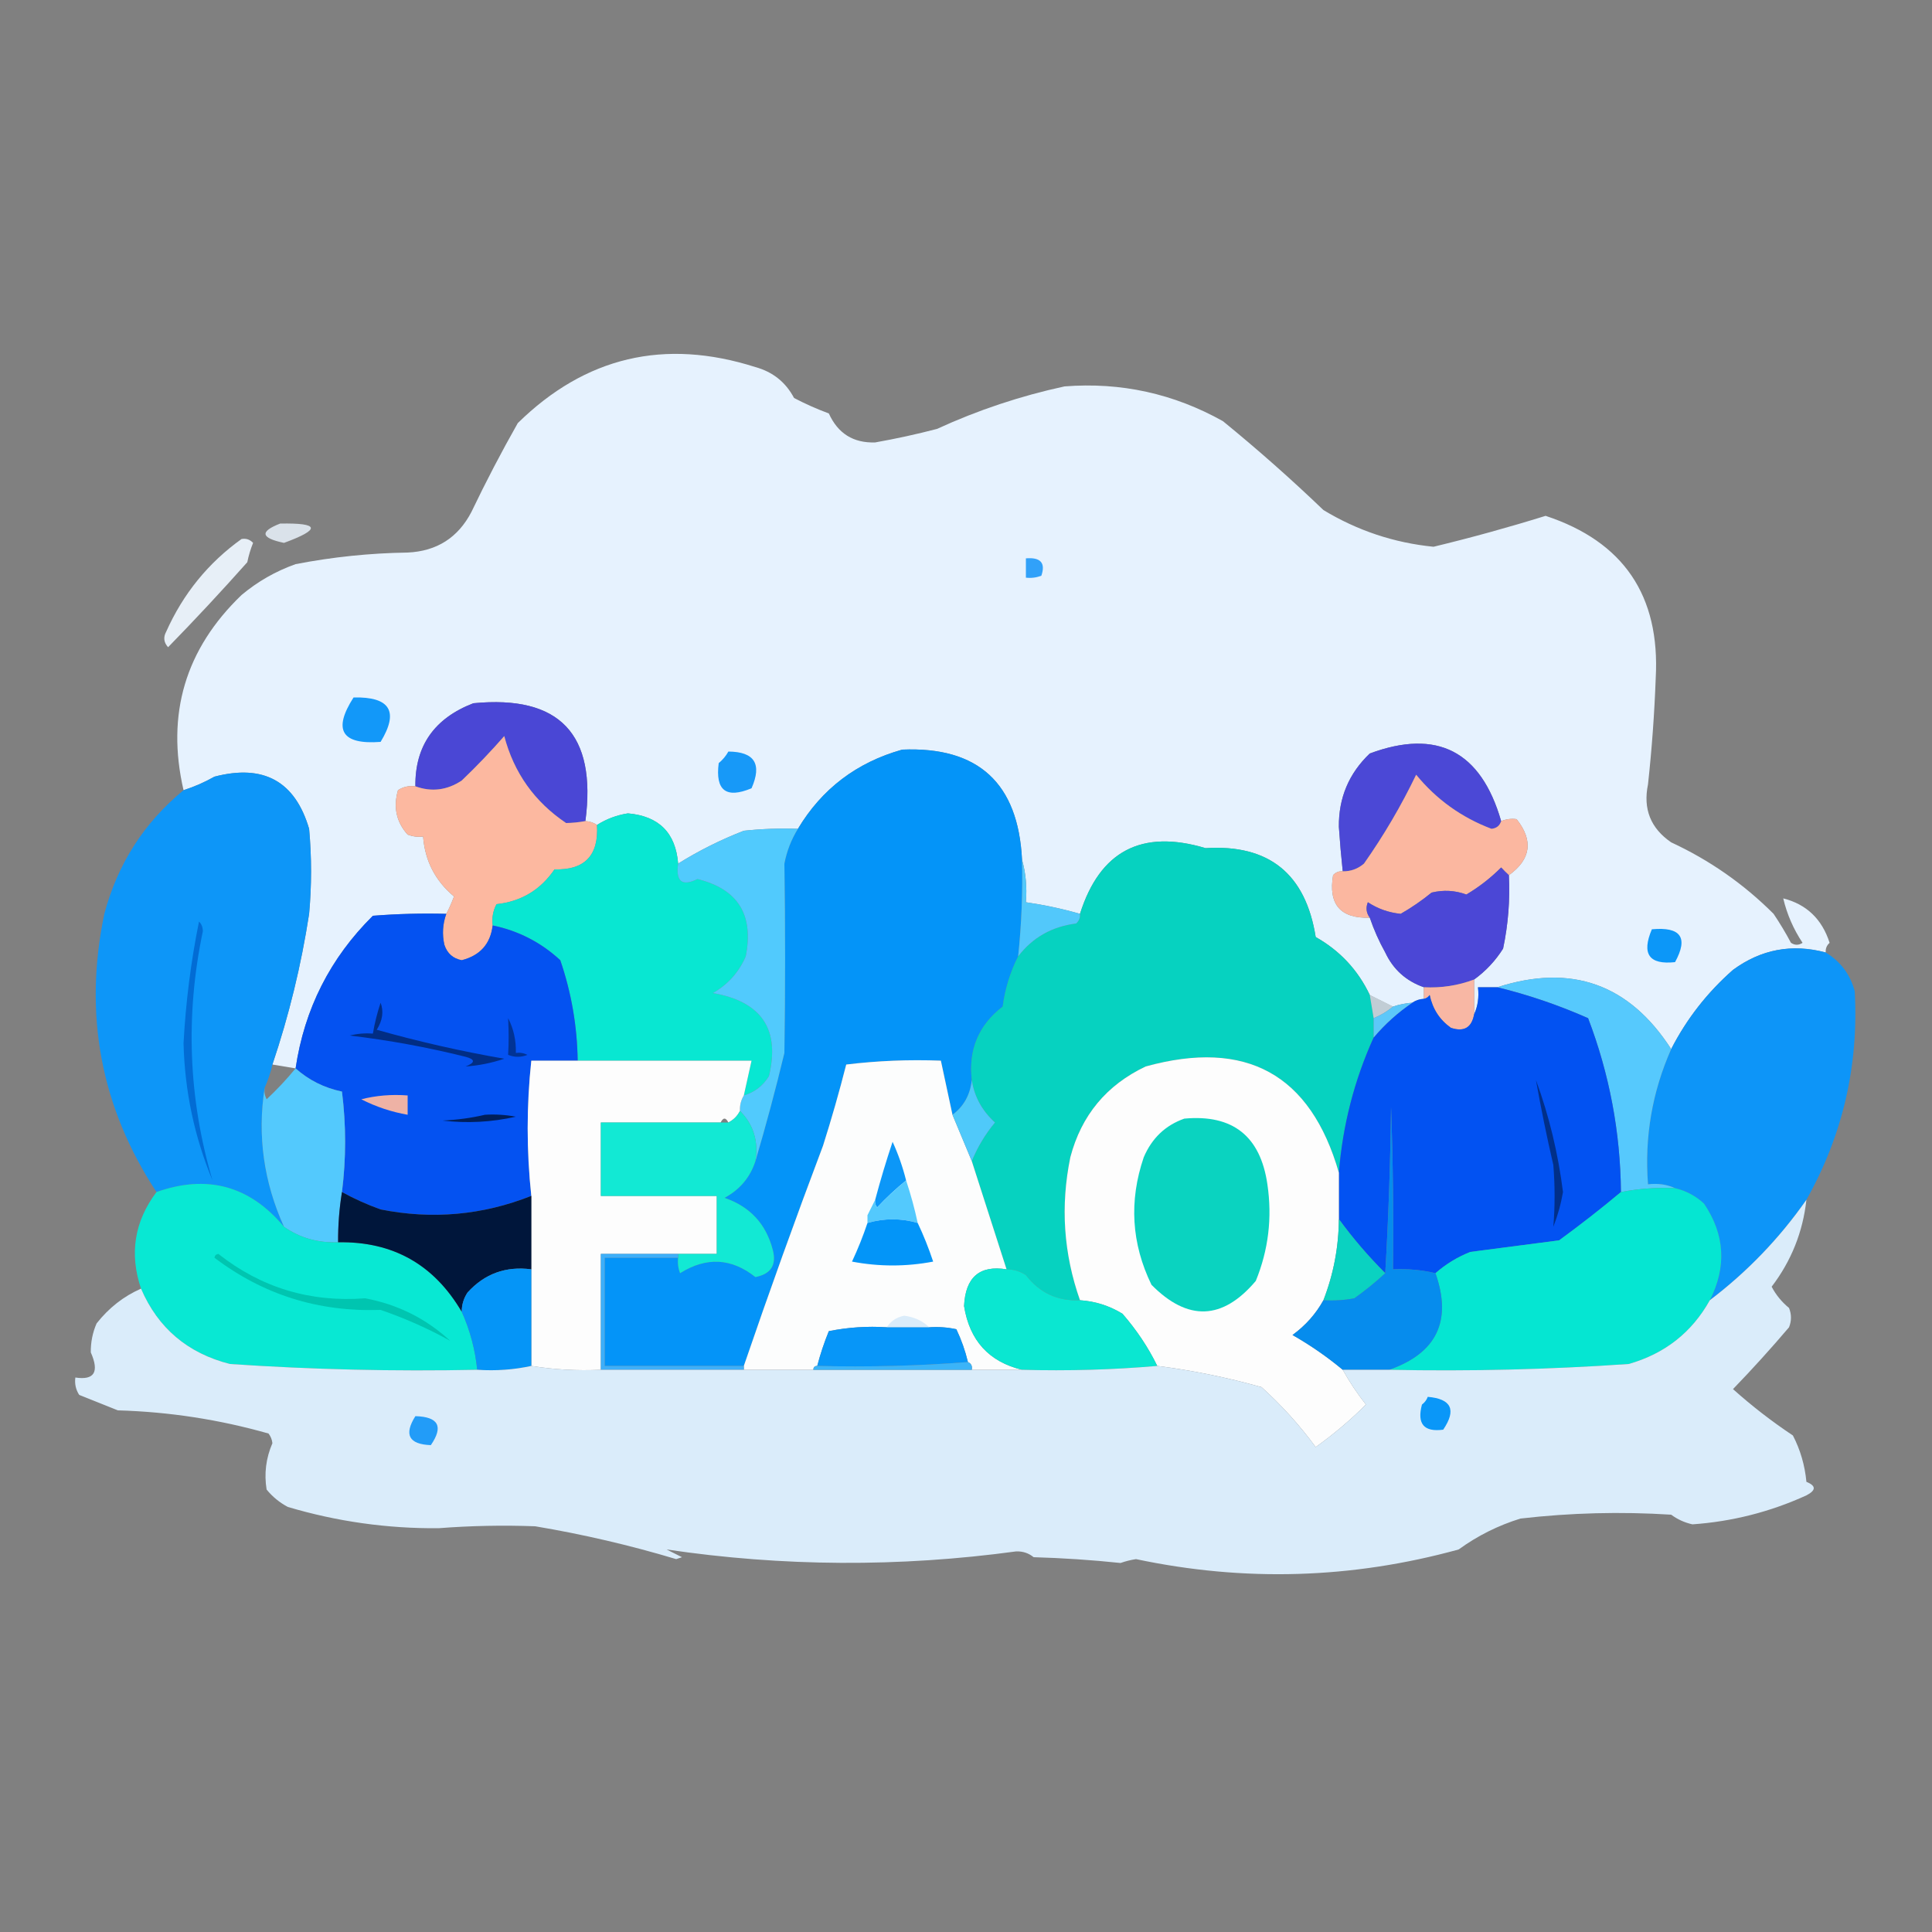 <?xml version="1.0" encoding="UTF-8" standalone="no"?>
<svg
   version="1.1"
   width="500px"
   height="500px"
   style="shape-rendering:geometricPrecision; text-rendering:geometricPrecision; image-rendering:optimizeQuality; fill-rule:evenodd; clip-rule:evenodd"
   id="svg61"
   sodipodi:docname="faq-removebg-preview.svg"
   inkscape:version="1.3.2 (091e20e, 2023-11-25)"
   xmlns:inkscape="http://www.inkscape.org/namespaces/inkscape"
   xmlns:sodipodi="http://sodipodi.sourceforge.net/DTD/sodipodi-0.dtd"
   xmlns="http://www.w3.org/2000/svg"
   xmlns:svg="http://www.w3.org/2000/svg">
  <rect width="100%" height="100%" fill="#808080" stroke="none"/>
  <defs
     id="defs61" />
  <sodipodi:namedview
     id="namedview61"
     pagecolor="#ffffff"
     bordercolor="#000000"
     borderopacity="0.25"
     inkscape:showpageshadow="2"
     inkscape:pageopacity="0.0"
     inkscape:pagecheckerboard="0"
     inkscape:deskcolor="#d1d1d1"
     inkscape:zoom="0.74198161"
     inkscape:cx="264.15749"
     inkscape:cy="272.24394"
     inkscape:window-width="1536"
     inkscape:window-height="769"
     inkscape:window-x="0"
     inkscape:window-y="44"
     inkscape:window-maximized="0"
     inkscape:current-layer="svg61" />
  <g
     id="g1">
    <path
       style="opacity:0.999"
       fill="#e6f2fe"
       d="M 472.5,246.5 C 463.761,244.171 455.761,245.671 448.5,251C 441.83,256.868 436.496,263.701 432.5,271.5C 421.637,254.656 406.637,249.323 387.5,255.5C 385.833,255.5 384.167,255.5 382.5,255.5C 382.802,258.059 382.468,260.393 381.5,262.5C 381.5,259.5 381.5,256.5 381.5,253.5C 384.5,251.332 387,248.666 389,245.5C 390.317,239.243 390.817,232.909 390.5,226.5C 396.214,222.38 396.881,217.546 392.5,212C 391.181,211.805 389.847,211.972 388.5,212.5C 383.261,194.371 371.928,188.537 354.5,195C 349.085,200.164 346.419,206.498 346.5,214C 346.757,217.848 347.091,221.682 347.5,225.5C 346.504,225.414 345.671,225.748 345,226.5C 343.738,234.068 346.905,237.735 354.5,237.5C 355.559,240.618 356.892,243.618 358.5,246.5C 355.242,249.369 353.909,253.036 354.5,257.5C 351.428,251.032 346.762,246.032 340.5,242.5C 337.896,226.131 328.396,218.465 312,219.5C 295.483,214.549 284.65,220.216 279.5,236.5C 274.905,235.185 270.239,234.185 265.5,233.5C 265.815,229.629 265.482,225.962 264.5,222.5C 263.517,202.679 253.184,193.179 233.5,194C 221.705,197.312 212.705,204.146 206.5,214.5C 201.821,214.334 197.155,214.501 192.5,215C 186.501,217.333 180.835,220.166 175.5,223.5C 174.859,215.525 170.526,211.192 162.5,210.5C 159.609,210.948 156.942,211.948 154.5,213.5C 153.609,212.89 152.609,212.557 151.5,212.5C 154.477,189.981 144.81,179.814 122.5,182C 112.381,185.901 107.381,193.068 107.5,203.5C 105.856,203.286 104.356,203.62 103,204.5C 101.738,208.909 102.572,212.743 105.5,216C 106.793,216.49 108.127,216.657 109.5,216.5C 109.986,222.791 112.653,227.957 117.5,232C 116.901,233.622 116.234,235.122 115.5,236.5C 109.158,236.334 102.825,236.5 96.5,237C 85.444,247.945 78.778,261.112 76.5,276.5C 74.5,276.167 72.5,275.833 70.5,275.5C 74.786,262.801 77.953,249.801 80,236.5C 80.667,229.167 80.667,221.833 80,214.5C 76.374,202.181 68.207,197.681 55.5,201C 52.929,202.454 50.262,203.62 47.5,204.5C 42.962,184.819 47.962,167.985 62.5,154C 66.672,150.501 71.338,147.834 76.5,146C 86.073,144.143 95.739,143.143 105.5,143C 113.031,142.653 118.531,139.153 122,132.5C 125.745,124.676 129.745,117.009 134,109.5C 151.483,92.339 171.983,87.505 195.5,95C 200.008,96.247 203.341,98.914 205.5,103C 208.417,104.528 211.417,105.861 214.5,107C 216.85,112.19 220.85,114.69 226.5,114.5C 231.927,113.536 237.26,112.37 242.5,111C 253.095,106.135 264.095,102.468 275.5,100C 290.079,98.86 303.746,101.86 316.5,109C 325.515,116.353 334.181,124.019 342.5,132C 351.306,137.323 360.806,140.49 371,141.5C 380.752,139.145 390.419,136.479 400,133.5C 420.169,140.15 429.669,154.15 428.5,175.5C 428.163,184.692 427.496,193.858 426.5,203C 425.183,209.361 427.183,214.361 432.5,218C 442.439,222.609 451.272,228.775 459,236.5C 460.626,238.917 462.126,241.417 463.5,244C 464.5,244.667 465.5,244.667 466.5,244C 464.136,240.441 462.469,236.608 461.5,232.5C 467.538,234.035 471.538,237.868 473.5,244C 472.748,244.671 472.414,245.504 472.5,246.5 Z M 358.5,246.5 C 360.562,250.895 363.896,253.895 368.5,255.5C 368.5,256.5 368.5,257.5 368.5,258.5C 367.391,258.557 366.391,258.89 365.5,259.5C 363.784,259.629 362.117,259.962 360.5,260.5C 358.5,259.5 356.5,258.5 354.5,257.5C 353.909,253.036 355.242,249.369 358.5,246.5 Z"
       id="path1" />
  </g>
  <g
     id="g2">
    <path
       style="opacity:0.835"
       fill="#ecf5ff"
       d="M 72.5,135.5 C 82.762,135.301 83.095,136.968 73.5,140.5C 67.482,139.24 67.148,137.573 72.5,135.5 Z"
       id="path2" />
  </g>
  <g
     id="g3">
    <path
       style="opacity:0.939"
       fill="#edf6fe"
       d="M 62.5,139.5 C 63.675,139.281 64.675,139.614 65.5,140.5C 64.846,142.115 64.346,143.782 64,145.5C 57.322,153.01 50.489,160.343 43.5,167.5C 42.386,166.277 42.219,164.944 43,163.5C 47.396,153.66 53.896,145.66 62.5,139.5 Z"
       id="path3" />
  </g>
  <g
     id="g4">
    <path
       style="opacity:1"
       fill="#31a1f9"
       d="M 265.5,144.5 C 269.311,144.181 270.644,145.681 269.5,149C 268.207,149.49 266.873,149.657 265.5,149.5C 265.5,147.833 265.5,146.167 265.5,144.5 Z"
       id="path4" />
  </g>
  <g
     id="g5">
    <path
       style="opacity:1"
       fill="#1298f9"
       d="M 91.5,180.5 C 100.968,180.285 103.301,184.118 98.5,192C 88.415,192.76 86.082,188.927 91.5,180.5 Z"
       id="path5" />
  </g>
  <g
     id="g6">
    <path
       style="opacity:1"
       fill="#4a47d5"
       d="M 151.5,212.5 C 149.774,212.815 148.107,212.981 146.5,213C 138.341,207.517 133.008,200.017 130.5,190.5C 127.043,194.458 123.377,198.292 119.5,202C 115.7,204.52 111.7,205.02 107.5,203.5C 107.381,193.068 112.381,185.901 122.5,182C 144.81,179.814 154.477,189.981 151.5,212.5 Z"
       id="path6" />
  </g>
  <g
     id="g7">
    <path
       style="opacity:1"
       fill="#fcb8a0"
       d="M 151.5,212.5 C 152.609,212.557 153.609,212.89 154.5,213.5C 154.987,221.383 151.32,225.216 143.5,225C 139.883,230.308 134.883,233.308 128.5,234C 127.594,235.699 127.261,237.533 127.5,239.5C 126.93,244.277 124.263,247.277 119.5,248.5C 117.234,248.069 115.734,246.736 115,244.5C 114.398,241.779 114.565,239.113 115.5,236.5C 116.234,235.122 116.901,233.622 117.5,232C 112.653,227.957 109.986,222.791 109.5,216.5C 108.127,216.657 106.793,216.49 105.5,216C 102.572,212.743 101.738,208.909 103,204.5C 104.356,203.62 105.856,203.286 107.5,203.5C 111.7,205.02 115.7,204.52 119.5,202C 123.377,198.292 127.043,194.458 130.5,190.5C 133.008,200.017 138.341,207.517 146.5,213C 148.107,212.981 149.774,212.815 151.5,212.5 Z"
       id="path7" />
  </g>
  <g
     id="g8">
    <path
       style="opacity:1"
       fill="#4b48d6"
       d="M 388.5,212.5 C 388.134,213.695 387.301,214.361 386,214.5C 378.232,211.56 371.732,206.894 366.5,200.5C 362.63,208.536 358.13,216.203 353,223.5C 351.416,224.861 349.582,225.528 347.5,225.5C 347.091,221.682 346.757,217.848 346.5,214C 346.419,206.498 349.085,200.164 354.5,195C 371.928,188.537 383.261,194.371 388.5,212.5 Z"
       id="path8" />
  </g>
  <g
     id="g9">
    <path
       style="opacity:1"
       fill="#0494f8"
       d="M 264.5,222.5 C 264.705,230.867 264.371,239.2 263.5,247.5C 261.437,251.574 260.103,255.907 259.5,260.5C 253.272,265.294 250.605,271.627 251.5,279.5C 251.087,283.338 249.42,286.338 246.5,288.5C 245.497,283.827 244.497,279.161 243.5,274.5C 235.248,274.184 227.081,274.518 219,275.5C 217.203,282.558 215.203,289.558 213,296.5C 205.86,315.421 199.027,334.421 192.5,353.5C 180.5,353.5 168.5,353.5 156.5,353.5C 156.5,344.167 156.5,334.833 156.5,325.5C 162.833,325.5 169.167,325.5 175.5,325.5C 175.343,326.873 175.51,328.207 176,329.5C 182.79,325.231 189.29,325.564 195.5,330.5C 199.506,329.717 201.006,327.384 200,323.5C 198.264,316.763 194.097,312.263 187.5,310C 191.47,307.869 194.137,304.702 195.5,300.5C 198.209,291.356 200.709,282.023 203,272.5C 203.244,256.161 203.244,239.828 203,223.5C 203.622,220.261 204.788,217.261 206.5,214.5C 212.705,204.146 221.705,197.312 233.5,194C 253.184,193.179 263.517,202.679 264.5,222.5 Z"
       id="path9" />
  </g>
  <g
     id="g10">
    <path
       style="opacity:1"
       fill="#1799f8"
       d="M 188.5,194.5 C 195.263,194.547 197.263,197.714 194.5,204C 187.922,206.757 185.089,204.59 186,197.5C 187.045,196.627 187.878,195.627 188.5,194.5 Z"
       id="path10" />
  </g>
  <g
     id="g11">
    <path
       style="opacity:1"
       fill="#0d96f8"
       d="M 70.5,275.5 C 70.029,277.579 69.363,279.579 68.5,281.5C 66.568,293.84 68.235,305.84 73.5,317.5C 64.627,306.864 53.627,303.864 40.5,308.5C 26.071,286.513 21.571,262.513 27,236.5C 30.449,223.573 37.282,212.907 47.5,204.5C 50.262,203.62 52.929,202.454 55.5,201C 68.207,197.681 76.374,202.181 80,214.5C 80.667,221.833 80.667,229.167 80,236.5C 77.953,249.801 74.786,262.801 70.5,275.5 Z"
       id="path11" />
  </g>
  <g
     id="g12">
    <path
       style="opacity:1"
       fill="#fbb7a0"
       d="M 388.5,212.5 C 389.847,211.972 391.181,211.805 392.5,212C 396.881,217.546 396.214,222.38 390.5,226.5C 389.849,225.909 389.182,225.243 388.5,224.5C 385.786,227.215 382.786,229.549 379.5,231.5C 376.562,230.425 373.562,230.259 370.5,231C 367.927,233.091 365.26,234.925 362.5,236.5C 359.408,236.192 356.575,235.192 354,233.5C 353.421,234.928 353.588,236.262 354.5,237.5C 346.905,237.735 343.738,234.068 345,226.5C 345.671,225.748 346.504,225.414 347.5,225.5C 349.582,225.528 351.416,224.861 353,223.5C 358.13,216.203 362.63,208.536 366.5,200.5C 371.732,206.894 378.232,211.56 386,214.5C 387.301,214.361 388.134,213.695 388.5,212.5 Z"
       id="path12" />
  </g>
  <g
     id="g13">
    <path
       style="opacity:1"
       fill="#08e7d2"
       d="M 175.5,223.5 C 174.84,228.14 176.507,229.473 180.5,227.5C 190.964,230.075 195.131,236.742 193,247.5C 191.221,251.612 188.388,254.778 184.5,257C 197.093,259.218 201.926,266.384 199,278.5C 197.442,281.021 195.275,282.688 192.5,283.5C 193.167,280.5 193.833,277.5 194.5,274.5C 179.5,274.5 164.5,274.5 149.5,274.5C 149.376,265.574 147.876,256.908 145,248.5C 140.014,243.891 134.181,240.891 127.5,239.5C 127.261,237.533 127.594,235.699 128.5,234C 134.883,233.308 139.883,230.308 143.5,225C 151.32,225.216 154.987,221.383 154.5,213.5C 156.942,211.948 159.609,210.948 162.5,210.5C 170.526,211.192 174.859,215.525 175.5,223.5 Z"
       id="path13" />
  </g>
  <g
     id="g14">
    <path
       style="opacity:1"
       fill="#51cafd"
       d="M 206.5,214.5 C 204.788,217.261 203.622,220.261 203,223.5C 203.244,239.828 203.244,256.161 203,272.5C 200.709,282.023 198.209,291.356 195.5,300.5C 196.337,295.364 195.003,291.031 191.5,287.5C 191.433,286.041 191.766,284.708 192.5,283.5C 195.275,282.688 197.442,281.021 199,278.5C 201.926,266.384 197.093,259.218 184.5,257C 188.388,254.778 191.221,251.612 193,247.5C 195.131,236.742 190.964,230.075 180.5,227.5C 176.507,229.473 174.84,228.14 175.5,223.5C 180.835,220.166 186.501,217.333 192.5,215C 197.155,214.501 201.821,214.334 206.5,214.5 Z"
       id="path14" />
  </g>
  <g
     id="g15">
    <path
       style="opacity:1"
       fill="#06d2c0"
       d="M 354.5,257.5 C 354.833,259.5 355.167,261.5 355.5,263.5C 355.5,265.167 355.5,266.833 355.5,268.5C 350.48,279.587 347.48,291.253 346.5,303.5C 339.168,277.991 322.502,268.825 296.5,276C 286.354,280.812 279.854,288.646 277,299.5C 274.413,312.114 275.247,324.447 279.5,336.5C 273.717,336.776 269.05,334.609 265.5,330C 263.975,328.991 262.308,328.491 260.5,328.5C 257.489,319.151 254.489,309.818 251.5,300.5C 252.986,296.863 254.986,293.53 257.5,290.5C 254.145,287.448 252.145,283.782 251.5,279.5C 250.605,271.627 253.272,265.294 259.5,260.5C 260.103,255.907 261.437,251.574 263.5,247.5C 267.222,242.633 272.222,239.8 278.5,239C 279.252,238.329 279.586,237.496 279.5,236.5C 284.65,220.216 295.483,214.549 312,219.5C 328.396,218.465 337.896,226.131 340.5,242.5C 346.762,246.032 351.428,251.032 354.5,257.5 Z"
       id="path15" />
  </g>
  <g
     id="g16">
    <path
       style="opacity:1"
       fill="#4b47d6"
       d="M 390.5,226.5 C 390.817,232.909 390.317,239.243 389,245.5C 387,248.666 384.5,251.332 381.5,253.5C 377.326,255.064 372.993,255.731 368.5,255.5C 363.896,253.895 360.562,250.895 358.5,246.5C 356.892,243.618 355.559,240.618 354.5,237.5C 353.588,236.262 353.421,234.928 354,233.5C 356.575,235.192 359.408,236.192 362.5,236.5C 365.26,234.925 367.927,233.091 370.5,231C 373.562,230.259 376.562,230.425 379.5,231.5C 382.786,229.549 385.786,227.215 388.5,224.5C 389.182,225.243 389.849,225.909 390.5,226.5 Z"
       id="path16" />
  </g>
  <g
     id="g17">
    <path
       style="opacity:1"
       fill="#52c8fb"
       d="M 264.5,222.5 C 265.482,225.962 265.815,229.629 265.5,233.5C 270.239,234.185 274.905,235.185 279.5,236.5C 279.586,237.496 279.252,238.329 278.5,239C 272.222,239.8 267.222,242.633 263.5,247.5C 264.371,239.2 264.705,230.867 264.5,222.5 Z"
       id="path17" />
  </g>
  <g
     id="g18">
    <path
       style="opacity:1"
       fill="#0452f1"
       d="M 115.5,236.5 C 114.565,239.113 114.398,241.779 115,244.5C 115.734,246.736 117.234,248.069 119.5,248.5C 124.263,247.277 126.93,244.277 127.5,239.5C 134.181,240.891 140.014,243.891 145,248.5C 147.876,256.908 149.376,265.574 149.5,274.5C 145.5,274.5 141.5,274.5 137.5,274.5C 136.249,286.17 136.249,297.836 137.5,309.5C 124.858,314.499 111.858,315.666 98.5,313C 94.996,311.746 91.663,310.246 88.5,308.5C 89.588,299.829 89.588,291.162 88.5,282.5C 83.925,281.546 79.925,279.546 76.5,276.5C 78.778,261.112 85.444,247.945 96.5,237C 102.825,236.5 109.158,236.334 115.5,236.5 Z"
       id="path18" />
  </g>
  <g
     id="g19">
    <path
       style="opacity:1"
       fill="#0c97f8"
       d="M 427.5,240.5 C 434.997,239.804 436.997,242.637 433.5,249C 426.781,249.726 424.781,246.893 427.5,240.5 Z"
       id="path19" />
  </g>
  <g
     id="g20">
    <path
       style="opacity:1"
       fill="#0d95f8"
       d="M 472.5,246.5 C 476.319,248.822 478.819,252.155 480,256.5C 481.066,275.782 476.899,293.782 467.5,310.5C 460.54,320.46 452.207,329.127 442.5,336.5C 446.9,327.843 446.4,319.509 441,311.5C 438.843,309.505 436.343,308.172 433.5,307.5C 431.393,306.532 429.059,306.198 426.5,306.5C 425.569,294.306 427.569,282.639 432.5,271.5C 436.496,263.701 441.83,256.868 448.5,251C 455.761,245.671 463.761,244.171 472.5,246.5 Z"
       id="path20" />
  </g>
  <g
     id="g21">
    <path
       style="opacity:1"
       fill="#56c9fd"
       d="M 432.5,271.5 C 427.569,282.639 425.569,294.306 426.5,306.5C 429.059,306.198 431.393,306.532 433.5,307.5C 428.77,307.283 424.103,307.617 419.5,308.5C 419.351,292.964 416.518,277.964 411,263.5C 403.319,260.107 395.486,257.44 387.5,255.5C 406.637,249.323 421.637,254.656 432.5,271.5 Z"
       id="path21" />
  </g>
  <g
     id="g22">
    <path
       style="opacity:1"
       fill="#f8b7a4"
       d="M 381.5,253.5 C 381.5,256.5 381.5,259.5 381.5,262.5C 380.872,265.955 378.872,267.122 375.5,266C 372.575,263.923 370.742,261.09 370,257.5C 369.617,258.056 369.117,258.389 368.5,258.5C 368.5,257.5 368.5,256.5 368.5,255.5C 372.993,255.731 377.326,255.064 381.5,253.5 Z"
       id="path22" />
  </g>
  <g
     id="g23">
    <path
       style="opacity:1"
       fill="#0252f2"
       d="M 387.5,255.5 C 395.486,257.44 403.319,260.107 411,263.5C 416.518,277.964 419.351,292.964 419.5,308.5C 414.353,312.803 409.02,316.97 403.5,321C 395.833,322 388.167,323 380.5,324C 377.138,325.343 374.138,327.176 371.5,329.5C 367.901,328.656 364.234,328.323 360.5,328.5C 360.667,314.496 360.5,300.496 360,286.5C 359.831,301.006 359.331,315.339 358.5,329.5C 354.096,325.103 350.096,320.436 346.5,315.5C 346.5,311.5 346.5,307.5 346.5,303.5C 347.48,291.253 350.48,279.587 355.5,268.5C 358.415,265.041 361.748,262.041 365.5,259.5C 366.391,258.89 367.391,258.557 368.5,258.5C 369.117,258.389 369.617,258.056 370,257.5C 370.742,261.09 372.575,263.923 375.5,266C 378.872,267.122 380.872,265.955 381.5,262.5C 382.468,260.393 382.802,258.059 382.5,255.5C 384.167,255.5 385.833,255.5 387.5,255.5 Z"
       id="path23" />
  </g>
  <g
     id="g24">
    <path
       style="opacity:0.671"
       fill="#e1f2fe"
       d="M 354.5,257.5 C 356.5,258.5 358.5,259.5 360.5,260.5C 359.035,261.737 357.368,262.737 355.5,263.5C 355.167,261.5 354.833,259.5 354.5,257.5 Z"
       id="path24" />
  </g>
  <g
     id="g25">
    <path
       style="opacity:1"
       fill="#5cc8f9"
       d="M 365.5,259.5 C 361.748,262.041 358.415,265.041 355.5,268.5C 355.5,266.833 355.5,265.167 355.5,263.5C 357.368,262.737 359.035,261.737 360.5,260.5C 362.117,259.962 363.784,259.629 365.5,259.5 Z"
       id="path25" />
  </g>
  <g
     id="g26">
    <path
       style="opacity:1"
       fill="#026cd4"
       d="M 51.5,238.5 C 52.139,239.097 52.472,239.93 52.5,241C 47.922,262.815 48.756,284.315 55,305.5C 50.308,294.198 47.808,282.365 47.5,270C 48.067,259.391 49.401,248.891 51.5,238.5 Z"
       id="path26" />
  </g>
  <g
     id="g27">
    <path
       style="opacity:1"
       fill="#012d84"
       d="M 98.5,259.5 C 99.342,261.765 99.009,264.098 97.5,266.5C 108.349,269.57 119.349,272.07 130.5,274C 127.18,275.116 123.847,275.783 120.5,276C 123.028,275.002 123.028,274.169 120.5,273.5C 110.612,271.028 100.612,269.194 90.5,268C 92.473,267.505 94.473,267.338 96.5,267.5C 96.963,264.779 97.629,262.112 98.5,259.5 Z"
       id="path27" />
  </g>
  <g
     id="g28">
    <path
       style="opacity:1"
       fill="#013395"
       d="M 131.5,263.5 C 132.913,266.219 133.58,269.219 133.5,272.5C 134.552,272.351 135.552,272.517 136.5,273C 134.833,273.667 133.167,273.667 131.5,273C 131.678,270.045 131.678,266.879 131.5,263.5 Z"
       id="path28" />
  </g>
  <g
     id="g29">
    <path
       style="opacity:1"
       fill="#fdfdfd"
       d="M 346.5,303.5 C 346.5,307.5 346.5,311.5 346.5,315.5C 346.449,322.757 345.115,329.757 342.5,336.5C 340.546,340.032 337.879,343.032 334.5,345.5C 339.127,348.135 343.46,351.135 347.5,354.5C 349.231,357.615 351.231,360.615 353.5,363.5C 349.485,367.513 345.152,371.179 340.5,374.5C 336.36,368.86 331.693,363.693 326.5,359C 317.605,356.486 308.605,354.653 299.5,353.5C 297.183,348.744 294.183,344.244 290.5,340C 287.107,337.924 283.44,336.758 279.5,336.5C 275.247,324.447 274.413,312.114 277,299.5C 279.854,288.646 286.354,280.812 296.5,276C 322.502,268.825 339.168,277.991 346.5,303.5 Z"
       id="path29" />
  </g>
  <g
     id="g30">
    <path
       style="opacity:0.998"
       fill="#fdfdfd"
       d="M 149.5,274.5 C 164.5,274.5 179.5,274.5 194.5,274.5C 193.833,277.5 193.167,280.5 192.5,283.5C 191.766,284.708 191.433,286.041 191.5,287.5C 190.833,288.833 189.833,289.833 188.5,290.5C 187.833,289.167 187.167,289.167 186.5,290.5C 176.167,290.5 165.833,290.5 155.5,290.5C 155.5,296.833 155.5,303.167 155.5,309.5C 165.5,309.5 175.5,309.5 185.5,309.5C 185.5,314.5 185.5,319.5 185.5,324.5C 182.167,324.5 178.833,324.5 175.5,324.5C 168.833,324.5 162.167,324.5 155.5,324.5C 155.5,334.5 155.5,344.5 155.5,354.5C 149.409,354.789 143.409,354.455 137.5,353.5C 137.5,345.167 137.5,336.833 137.5,328.5C 137.5,322.167 137.5,315.833 137.5,309.5C 136.249,297.836 136.249,286.17 137.5,274.5C 141.5,274.5 145.5,274.5 149.5,274.5 Z"
       id="path30" />
  </g>
  <g
     id="g31">
    <path
       style="opacity:0.996"
       fill="#fcfdfd"
       d="M 246.5,288.5 C 248.185,292.571 249.852,296.571 251.5,300.5C 254.489,309.818 257.489,319.151 260.5,328.5C 253.522,327.371 249.856,330.538 249.5,338C 250.921,346.915 255.921,352.415 264.5,354.5C 260.167,354.5 255.833,354.5 251.5,354.5C 251.672,353.508 251.338,352.842 250.5,352.5C 249.798,349.56 248.798,346.727 247.5,344C 245.19,343.503 242.857,343.337 240.5,343.5C 238.776,341.838 236.609,340.838 234,340.5C 232.019,340.899 230.519,341.899 229.5,343.5C 224.456,343.173 219.456,343.506 214.5,344.5C 213.295,347.45 212.295,350.45 211.5,353.5C 210.833,353.5 210.5,353.833 210.5,354.5C 204.5,354.5 198.5,354.5 192.5,354.5C 192.5,354.167 192.5,353.833 192.5,353.5C 199.027,334.421 205.86,315.421 213,296.5C 215.203,289.558 217.203,282.558 219,275.5C 227.081,274.518 235.248,274.184 243.5,274.5C 244.497,279.161 245.497,283.827 246.5,288.5 Z M 240.5,343.5 C 236.833,343.5 233.167,343.5 229.5,343.5C 230.519,341.899 232.019,340.899 234,340.5C 236.609,340.838 238.776,341.838 240.5,343.5 Z"
       id="path31" />
  </g>
  <g
     id="g32">
    <path
       style="opacity:1"
       fill="#53c9fd"
       d="M 76.5,276.5 C 79.925,279.546 83.925,281.546 88.5,282.5C 89.588,291.162 89.588,299.829 88.5,308.5C 87.8,312.798 87.467,317.131 87.5,321.5C 82.287,321.7 77.62,320.367 73.5,317.5C 68.235,305.84 66.568,293.84 68.5,281.5C 68.35,282.552 68.517,283.552 69,284.5C 71.705,281.964 74.205,279.297 76.5,276.5 Z"
       id="path32" />
  </g>
  <g
     id="g33">
    <path
       style="opacity:1"
       fill="#eeb2a5"
       d="M 93.5,284.5 C 97.298,283.517 101.298,283.183 105.5,283.5C 105.5,285.167 105.5,286.833 105.5,288.5C 101.303,287.768 97.303,286.434 93.5,284.5 Z"
       id="path33" />
  </g>
  <g
     id="g34">
    <path
       style="opacity:1"
       fill="#4fc9fa"
       d="M 251.5,279.5 C 252.145,283.782 254.145,287.448 257.5,290.5C 254.986,293.53 252.986,296.863 251.5,300.5C 249.852,296.571 248.185,292.571 246.5,288.5C 249.42,286.338 251.087,283.338 251.5,279.5 Z"
       id="path34" />
  </g>
  <g
     id="g35">
    <path
       style="opacity:1"
       fill="#12e9d4"
       d="M 191.5,287.5 C 195.003,291.031 196.337,295.364 195.5,300.5C 194.137,304.702 191.47,307.869 187.5,310C 194.097,312.263 198.264,316.763 200,323.5C 201.006,327.384 199.506,329.717 195.5,330.5C 189.29,325.564 182.79,325.231 176,329.5C 175.51,328.207 175.343,326.873 175.5,325.5C 175.5,325.167 175.5,324.833 175.5,324.5C 178.833,324.5 182.167,324.5 185.5,324.5C 185.5,319.5 185.5,314.5 185.5,309.5C 175.5,309.5 165.5,309.5 155.5,309.5C 155.5,303.167 155.5,296.833 155.5,290.5C 165.833,290.5 176.167,290.5 186.5,290.5C 187.167,290.5 187.833,290.5 188.5,290.5C 189.833,289.833 190.833,288.833 191.5,287.5 Z"
       id="path35" />
  </g>
  <g
     id="g36">
    <path
       style="opacity:1"
       fill="#001f5a"
       d="M 125.5,288.5 C 128.187,288.336 130.854,288.503 133.5,289C 127.224,290.424 120.891,290.758 114.5,290C 118.356,289.823 122.023,289.323 125.5,288.5 Z"
       id="path36" />
  </g>
  <g
     id="g37">
    <path
       style="opacity:1"
       fill="#0ad3c0"
       d="M 306.5,289.5 C 319.022,288.349 326.189,294.015 328,306.5C 329.274,315.138 328.274,323.472 325,331.5C 316.398,341.679 307.398,342.012 298,332.5C 292.812,321.819 292.145,310.819 296,299.5C 298.106,294.557 301.606,291.224 306.5,289.5 Z"
       id="path37" />
  </g>
  <g
     id="g38">
    <path
       style="opacity:1"
       fill="#0c97f8"
       d="M 234.5,305.5 C 231.87,307.628 229.37,309.961 227,312.5C 226.536,311.906 226.369,311.239 226.5,310.5C 227.854,305.411 229.354,300.411 231,295.5C 232.471,298.712 233.638,302.046 234.5,305.5 Z"
       id="path38" />
  </g>
  <g
     id="g39">
    <path
       style="opacity:1"
       fill="#012f89"
       d="M 397.5,279.5 C 400.904,288.786 403.237,298.453 404.5,308.5C 403.973,311.581 403.14,314.581 402,317.5C 402.438,312.203 402.438,306.87 402,301.5C 400.305,294.192 398.805,286.859 397.5,279.5 Z"
       id="path39" />
  </g>
  <g
     id="g40">
    <path
       style="opacity:1"
       fill="#08e8d3"
       d="M 73.5,317.5 C 77.62,320.367 82.287,321.7 87.5,321.5C 101.648,321.242 112.315,327.242 119.5,339.5C 121.648,344.278 122.981,349.278 123.5,354.5C 102.121,354.943 80.788,354.443 59.5,353C 48.55,350.205 40.883,343.705 36.5,333.5C 33.442,324.458 34.775,316.124 40.5,308.5C 53.627,303.864 64.627,306.864 73.5,317.5 Z"
       id="path40" />
  </g>
  <g
     id="g41">
    <path
       style="opacity:0.999"
       fill="#53c9fd"
       d="M 234.5,305.5 C 235.703,309.11 236.703,312.777 237.5,316.5C 233.182,315.246 228.848,315.246 224.5,316.5C 224.5,315.833 224.5,315.167 224.5,314.5C 225.167,313.167 225.833,311.833 226.5,310.5C 226.369,311.239 226.536,311.906 227,312.5C 229.37,309.961 231.87,307.628 234.5,305.5 Z"
       id="path41" />
  </g>
  <g
     id="g42">
    <path
       style="opacity:1"
       fill="#05e6d2"
       d="M 433.5,307.5 C 436.343,308.172 438.843,309.505 441,311.5C 446.4,319.509 446.9,327.843 442.5,336.5C 437.835,344.848 430.835,350.348 421.5,353C 400.873,354.428 380.207,354.928 359.5,354.5C 371.826,350.18 375.826,341.847 371.5,329.5C 374.138,327.176 377.138,325.343 380.5,324C 388.167,323 395.833,322 403.5,321C 409.02,316.97 414.353,312.803 419.5,308.5C 424.103,307.617 428.77,307.283 433.5,307.5 Z"
       id="path42" />
  </g>
  <g
     id="g43">
    <path
       style="opacity:1"
       fill="#00163b"
       d="M 88.5,308.5 C 91.663,310.246 94.996,311.746 98.5,313C 111.858,315.666 124.858,314.499 137.5,309.5C 137.5,315.833 137.5,322.167 137.5,328.5C 130.908,327.64 125.408,329.64 121,334.5C 119.991,336.025 119.491,337.692 119.5,339.5C 112.315,327.242 101.648,321.242 87.5,321.5C 87.467,317.131 87.8,312.798 88.5,308.5 Z"
       id="path43" />
  </g>
  <g
     id="g44">
    <path
       style="opacity:1"
       fill="#0395f8"
       d="M 237.5,316.5 C 239.002,319.654 240.336,322.987 241.5,326.5C 234.5,327.833 227.5,327.833 220.5,326.5C 222.037,323.218 223.37,319.884 224.5,316.5C 228.848,315.246 233.182,315.246 237.5,316.5 Z"
       id="path44" />
  </g>
  <g
     id="g45">
    <path
       style="opacity:1"
       fill="#0ad2c1"
       d="M 346.5,315.5 C 350.096,320.436 354.096,325.103 358.5,329.5C 356.022,331.803 353.355,333.969 350.5,336C 347.854,336.497 345.187,336.664 342.5,336.5C 345.115,329.757 346.449,322.757 346.5,315.5 Z"
       id="path45" />
  </g>
  <g
     id="g46">
    <path
       style="opacity:1"
       fill="#3eaff9"
       d="M 175.5,324.5 C 175.5,324.833 175.5,325.167 175.5,325.5C 169.167,325.5 162.833,325.5 156.5,325.5C 156.5,334.833 156.5,344.167 156.5,353.5C 168.5,353.5 180.5,353.5 192.5,353.5C 192.5,353.833 192.5,354.167 192.5,354.5C 180.167,354.5 167.833,354.5 155.5,354.5C 155.5,344.5 155.5,334.5 155.5,324.5C 162.167,324.5 168.833,324.5 175.5,324.5 Z"
       id="path46" />
  </g>
  <g
     id="g47">
    <path
       style="opacity:1"
       fill="#0595f7"
       d="M 137.5,328.5 C 137.5,336.833 137.5,345.167 137.5,353.5C 133.03,354.486 128.363,354.819 123.5,354.5C 122.981,349.278 121.648,344.278 119.5,339.5C 119.491,337.692 119.991,336.025 121,334.5C 125.408,329.64 130.908,327.64 137.5,328.5 Z"
       id="path47" />
  </g>
  <g
     id="g48">
    <path
       style="opacity:1"
       fill="#0ae7d1"
       d="M 260.5,328.5 C 262.308,328.491 263.975,328.991 265.5,330C 269.05,334.609 273.717,336.776 279.5,336.5C 283.44,336.758 287.107,337.924 290.5,340C 294.183,344.244 297.183,348.744 299.5,353.5C 288.012,354.495 276.345,354.828 264.5,354.5C 255.921,352.415 250.921,346.915 249.5,338C 249.856,330.538 253.522,327.371 260.5,328.5 Z"
       id="path48" />
  </g>
  <g
     id="g49">
    <path
       style="opacity:1"
       fill="#068ced"
       d="M 371.5,329.5 C 375.826,341.847 371.826,350.18 359.5,354.5C 355.5,354.5 351.5,354.5 347.5,354.5C 343.46,351.135 339.127,348.135 334.5,345.5C 337.879,343.032 340.546,340.032 342.5,336.5C 345.187,336.664 347.854,336.497 350.5,336C 353.355,333.969 356.022,331.803 358.5,329.5C 359.331,315.339 359.831,301.006 360,286.5C 360.5,300.496 360.667,314.496 360.5,328.5C 364.234,328.323 367.901,328.656 371.5,329.5 Z"
       id="path49" />
  </g>
  <g
     id="g50">
    <path
       style="opacity:1"
       fill="#daecfa"
       d="M 467.5,310.5 C 466.583,318.834 463.583,326.334 458.5,333C 459.608,335.112 461.108,336.946 463,338.5C 463.667,340.167 463.667,341.833 463,343.5C 458.295,349.034 453.461,354.368 448.5,359.5C 453.357,363.852 458.523,367.852 464,371.5C 465.924,375.204 467.091,379.204 467.5,383.5C 470.028,384.517 470.028,385.684 467.5,387C 458.126,391.275 448.293,393.775 438,394.5C 435.964,394.046 434.13,393.213 432.5,392C 419.466,391.173 406.466,391.507 393.5,393C 387.716,394.789 382.383,397.455 377.5,401C 349.903,408.605 322.07,409.439 294,403.5C 292.634,403.706 291.301,404.04 290,404.5C 282.536,403.716 275.036,403.216 267.5,403C 266.228,401.954 264.728,401.454 263,401.5C 232.721,405.62 202.554,405.453 172.5,401C 173.833,401.667 175.167,402.333 176.5,403C 176,403.167 175.5,403.333 175,403.5C 163.017,399.903 150.85,397.07 138.5,395C 130.167,394.69 121.834,394.857 113.5,395.5C 100.207,395.611 87.207,393.777 74.5,390C 72.376,388.878 70.543,387.378 69,385.5C 68.328,381.37 68.828,377.37 70.5,373.5C 70.392,372.558 70.058,371.725 69.5,371C 56.77,367.379 43.77,365.379 30.5,365C 27.167,363.667 23.833,362.333 20.5,361C 19.62,359.644 19.287,358.144 19.5,356.5C 24.406,357.251 25.74,355.085 23.5,350C 23.464,347.37 23.964,344.87 25,342.5C 28.183,338.462 32.016,335.462 36.5,333.5C 40.883,343.705 48.55,350.205 59.5,353C 80.788,354.443 102.121,354.943 123.5,354.5C 128.363,354.819 133.03,354.486 137.5,353.5C 143.409,354.455 149.409,354.789 155.5,354.5C 167.833,354.5 180.167,354.5 192.5,354.5C 198.5,354.5 204.5,354.5 210.5,354.5C 224.167,354.5 237.833,354.5 251.5,354.5C 255.833,354.5 260.167,354.5 264.5,354.5C 276.345,354.828 288.012,354.495 299.5,353.5C 308.605,354.653 317.605,356.486 326.5,359C 331.693,363.693 336.36,368.86 340.5,374.5C 345.152,371.179 349.485,367.513 353.5,363.5C 351.231,360.615 349.231,357.615 347.5,354.5C 351.5,354.5 355.5,354.5 359.5,354.5C 380.207,354.928 400.873,354.428 421.5,353C 430.835,350.348 437.835,344.848 442.5,336.5C 452.207,329.127 460.54,320.46 467.5,310.5 Z M 240.5,343.5 C 236.833,343.5 233.167,343.5 229.5,343.5C 230.519,341.899 232.019,340.899 234,340.5C 236.609,340.838 238.776,341.838 240.5,343.5 Z"
       id="path50" />
  </g>
  <g
     id="g51">
    <path
       style="opacity:1"
       fill="#00c5b0"
       d="M 55.5,325.5 C 55.56,324.957 55.893,324.624 56.5,324.5C 67.588,333.249 80.254,337.082 94.5,336C 102.939,337.583 110.272,341.249 116.5,347C 110.909,343.881 104.909,341.214 98.5,339C 82.455,339.579 68.121,335.079 55.5,325.5 Z"
       id="path51" />
  </g>
  <g
     id="g52">
    <path
       style="opacity:1"
       fill="#0796f8"
       d="M 229.5,343.5 C 233.167,343.5 236.833,343.5 240.5,343.5C 242.857,343.337 245.19,343.503 247.5,344C 248.798,346.727 249.798,349.56 250.5,352.5C 237.677,353.495 224.677,353.829 211.5,353.5C 212.295,350.45 213.295,347.45 214.5,344.5C 219.456,343.506 224.456,343.173 229.5,343.5 Z"
       id="path52" />
  </g>
  <g
     id="g53">
    <path
       style="opacity:1"
       fill="#3bb4f8"
       d="M 250.5,352.5 C 251.338,352.842 251.672,353.508 251.5,354.5C 237.833,354.5 224.167,354.5 210.5,354.5C 210.5,353.833 210.833,353.5 211.5,353.5C 224.677,353.829 237.677,353.495 250.5,352.5 Z"
       id="path53" />
  </g>
  <g
     id="g54">
    <path
       style="opacity:1"
       fill="#0a97f8"
       d="M 369.5,361.5 C 375.643,362.026 376.976,364.86 373.5,370C 368.504,370.664 366.67,368.498 368,363.5C 368.717,362.956 369.217,362.289 369.5,361.5 Z"
       id="path54" />
  </g>
  <g
     id="g55">
    <path
       style="opacity:1"
       fill="#229cf8"
       d="M 107.5,366.5 C 113.488,366.664 114.821,369.164 111.5,374C 105.812,373.79 104.479,371.29 107.5,366.5 Z"
       id="path55" />
  </g>
</svg>
